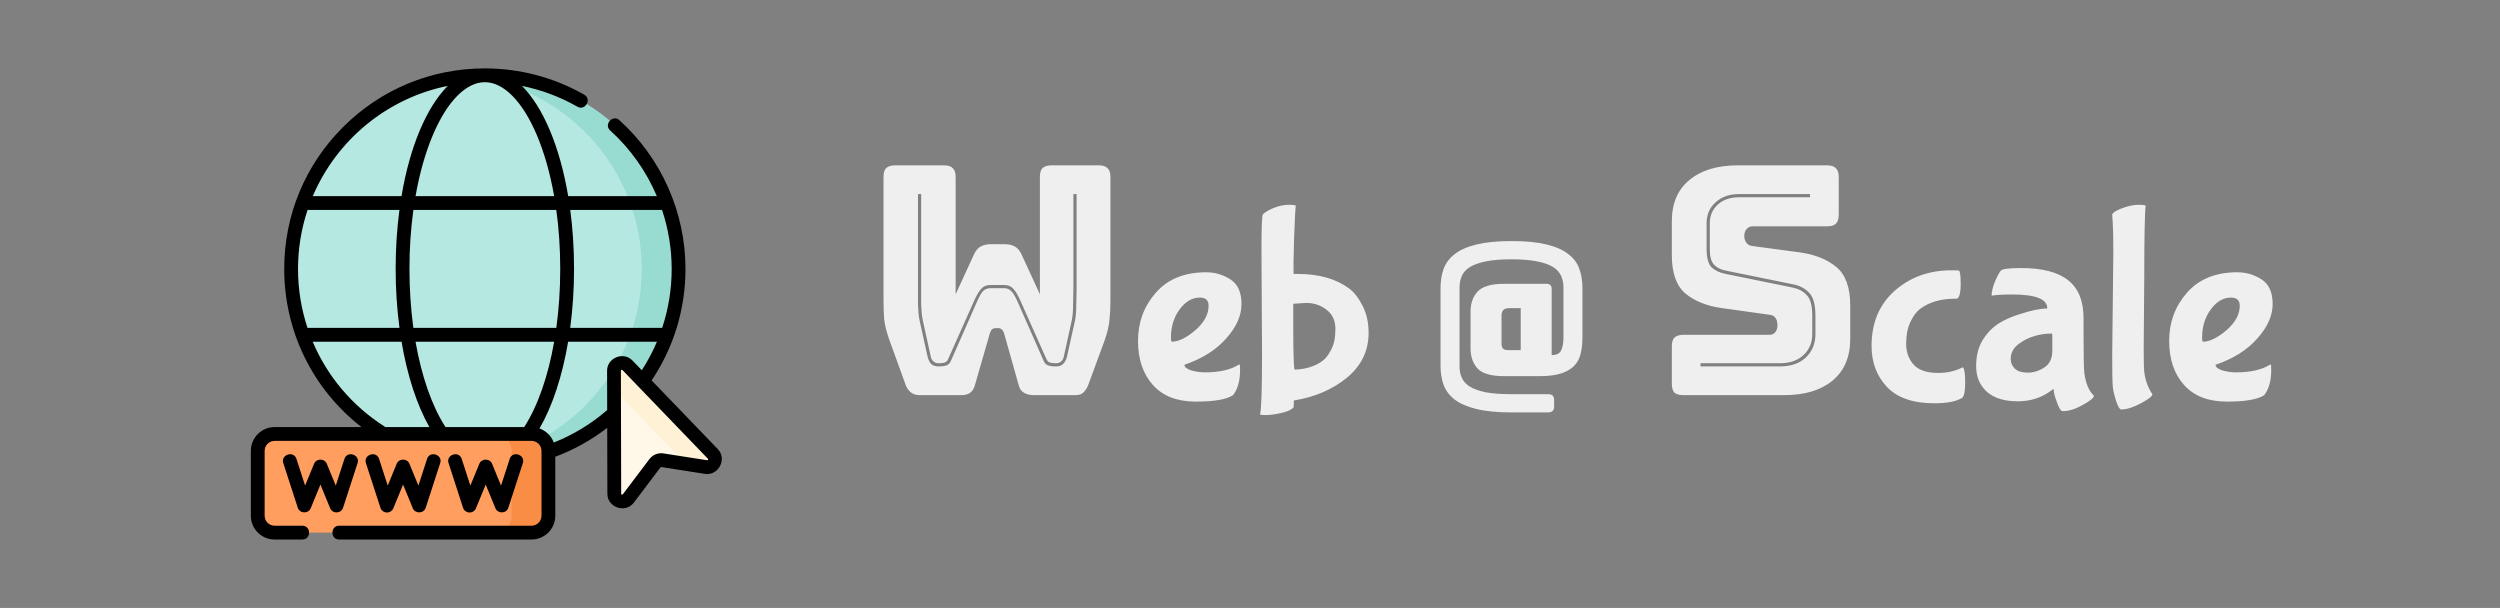 <svg width="329" height="80" viewBox="0 0 329 80" fill="none" xmlns="http://www.w3.org/2000/svg">
<rect x="0" y="0" width="329" height="80" fill="#808080" stroke="none"/>
<g clip-path="url(#clip0)">
<path d="M63.805 60.873C77.886 60.873 89.3 49.465 89.3 35.391C89.3 21.317 77.886 9.908 63.805 9.908C49.725 9.908 38.311 21.317 38.311 35.391C38.311 49.465 49.725 60.873 63.805 60.873Z" fill="#B5E8E0"/>
<path d="M63.805 9.908C62.988 9.908 62.181 9.948 61.383 10.023C74.328 11.243 84.456 22.134 84.456 35.391C84.456 48.648 74.328 59.539 61.383 60.758C62.181 60.833 62.988 60.873 63.805 60.873C77.886 60.873 89.3 49.464 89.3 35.391C89.3 21.317 77.886 9.908 63.805 9.908Z" fill="#97DBD1"/>
<path d="M80.801 48.782L80.839 64.981C80.841 65.966 82.093 66.383 82.686 65.598L86.19 60.962C86.418 60.66 86.794 60.508 87.169 60.566L92.912 61.464C93.885 61.615 94.494 60.445 93.811 59.736L82.569 48.067C81.927 47.4 80.799 47.856 80.801 48.782Z" fill="#FFF7E8"/>
<path d="M93.811 59.736L82.569 48.067C81.927 47.401 80.799 47.856 80.801 48.782L80.807 51.266L88.967 59.736C89.295 60.076 89.325 60.522 89.16 60.877L92.912 61.463C93.885 61.615 94.494 60.445 93.811 59.736Z" fill="#FFF1D6"/>
<path d="M69.949 70.092H36.138C34.912 70.092 33.918 69.098 33.918 67.872V59.331C33.918 58.105 34.912 57.111 36.138 57.111H69.949C71.175 57.111 72.169 58.105 72.169 59.331V67.872C72.169 69.098 71.175 70.092 69.949 70.092Z" fill="#FF9E5E"/>
<path d="M69.949 57.111H65.106C66.332 57.111 67.325 58.105 67.325 59.331V67.872C67.325 69.098 66.332 70.092 65.106 70.092H69.949C71.175 70.092 72.169 69.098 72.169 67.872V59.331C72.169 58.105 71.175 57.111 69.949 57.111Z" fill="#FA8D46"/>
<path d="M94.465 59.106L85.753 50.063C88.67 45.716 90.208 40.66 90.208 35.391C90.208 27.948 87.039 20.813 81.514 15.816C80.643 15.028 79.424 16.375 80.295 17.163C82.975 19.587 85.058 22.551 86.441 25.814H74.774C73.68 19.314 71.492 14.119 68.688 11.306C71.25 11.823 73.721 12.744 75.993 14.044C77.013 14.626 77.915 13.049 76.895 12.467C72.928 10.199 68.402 9 63.805 9C56.753 9 50.123 11.745 45.136 16.73C40.149 21.714 37.403 28.341 37.403 35.391C37.403 43.607 41.16 51.217 47.566 56.203H36.138C34.413 56.203 33.01 57.606 33.01 59.331V67.872C33.01 69.597 34.413 71 36.138 71H39.79C40.965 71 40.965 69.184 39.79 69.184H36.138C35.415 69.184 34.826 68.595 34.826 67.872V59.331C34.826 58.608 35.415 58.02 36.138 58.02H69.949C70.672 58.02 71.261 58.608 71.261 59.331V67.872C71.261 68.595 70.672 69.184 69.949 69.184H44.63C43.455 69.184 43.455 71 44.63 71H69.949C71.674 71 73.077 69.597 73.077 67.872V60.108C75.539 59.186 77.829 57.909 79.91 56.303L79.93 64.984C79.934 66.801 82.316 67.594 83.41 66.146L86.915 61.51C86.941 61.475 86.984 61.457 87.028 61.464L92.772 62.361C94.538 62.636 95.726 60.415 94.465 59.106ZM87.128 27.631C87.955 30.111 88.392 32.729 88.392 35.391C88.392 38.061 87.967 40.673 87.143 43.151H75.039C75.369 40.674 75.544 38.064 75.544 35.391C75.544 32.679 75.37 30.075 75.047 27.631H87.128ZM68.984 56.203H58.627C56.832 53.43 55.477 49.506 54.683 44.968H72.927C72.134 49.506 70.778 53.43 68.984 56.203ZM54.399 43.151C54.062 40.688 53.883 38.075 53.883 35.391C53.883 32.713 54.06 30.101 54.4 27.631H73.21C73.55 30.101 73.727 32.713 73.727 35.391C73.727 38.075 73.549 40.688 73.211 43.151H54.399ZM39.219 35.391C39.219 32.68 39.661 30.071 40.476 27.631H52.564C52.241 30.075 52.067 32.679 52.067 35.391C52.067 38.064 52.242 40.674 52.572 43.151H40.467C39.651 40.688 39.219 38.074 39.219 35.391ZM70.628 17.727C71.627 20.078 72.402 22.822 72.927 25.814H54.684C55.209 22.822 55.984 20.078 56.983 17.727C58.85 13.335 61.336 10.816 63.805 10.816C66.275 10.816 68.761 13.335 70.628 17.727ZM58.925 11.303C56.12 14.116 53.931 19.312 52.837 25.814H41.163C44.29 18.456 50.907 12.924 58.925 11.303ZM50.585 56.114C46.299 53.377 43.055 49.477 41.151 44.968H52.844C53.589 49.371 54.844 53.262 56.506 56.203H50.701C50.665 56.171 50.627 56.141 50.585 56.114ZM72.879 58.237C72.557 57.377 71.867 56.696 71.002 56.386C72.715 53.424 74.007 49.462 74.766 44.968H86.457C85.906 46.268 85.239 47.523 84.462 48.723L83.223 47.437C82.055 46.225 79.889 47.078 79.893 48.784L79.905 53.964C77.803 55.786 75.444 57.22 72.879 58.237ZM93.177 60.503C93.137 60.579 93.084 60.571 93.052 60.566L87.309 59.669C86.602 59.559 85.897 59.844 85.466 60.414L81.962 65.051C81.856 65.129 81.784 65.106 81.747 64.98L81.71 48.78C81.741 48.66 81.809 48.633 81.915 48.697L93.157 60.367C93.179 60.389 93.216 60.428 93.177 60.503Z" fill="black"/>
<path d="M45.151 66.818L47.056 60.945C47.419 59.828 45.691 59.268 45.329 60.385L44.187 63.904L43.009 61.037C42.707 60.301 41.631 60.301 41.329 61.037L40.151 63.904L39.01 60.385C38.648 59.268 36.919 59.828 37.282 60.945L39.187 66.818C39.441 67.599 40.578 67.646 40.891 66.883L42.169 63.772L43.447 66.883C43.762 67.649 44.896 67.606 45.151 66.818Z" fill="black"/>
<path d="M50.891 67.445C51.271 67.46 51.621 67.235 51.766 66.883L53.044 63.772L54.322 66.883C54.633 67.64 55.77 67.605 56.026 66.818L57.931 60.945C58.294 59.828 56.565 59.268 56.203 60.385L55.062 63.904L53.884 61.037C53.581 60.301 52.506 60.301 52.203 61.037L51.026 63.904L49.884 60.385C49.522 59.268 47.794 59.828 48.156 60.946L50.062 66.818C50.179 67.181 50.511 67.431 50.891 67.445Z" fill="black"/>
<path d="M61.766 67.445C62.144 67.46 62.495 67.236 62.64 66.883L63.918 63.772L65.196 66.883C65.507 67.64 66.645 67.605 66.9 66.818L68.806 60.945C69.168 59.828 67.44 59.268 67.078 60.385L65.936 63.904L64.758 61.037C64.456 60.301 63.38 60.301 63.078 61.037L61.9 63.904L60.758 60.385C60.396 59.268 58.668 59.828 59.031 60.945L60.936 66.818C61.054 67.181 61.385 67.431 61.766 67.445Z" fill="black"/>
</g>
<path d="M132.188 37.51H130.298C129.85 37.51 129.486 37.65 129.206 37.93C128.926 38.182 128.604 38.7 128.24 39.484L124.796 47.212C124.684 47.492 124.516 47.66 124.292 47.716C124.068 47.772 123.858 47.8 123.662 47.8H123.452C123.228 47.8 123.018 47.716 122.822 47.548C122.626 47.352 122.514 47.142 122.486 46.918L121.436 42.13C121.324 41.598 121.254 40.912 121.226 40.072C121.226 39.232 121.226 38.504 121.226 37.888V25.54H120.806V37.93C120.806 38.546 120.806 39.274 120.806 40.114C120.834 40.954 120.904 41.64 121.016 42.172L122.066 46.918C122.178 47.366 122.346 47.702 122.57 47.926C122.822 48.122 123.116 48.22 123.452 48.22H123.746C123.998 48.22 124.264 48.178 124.544 48.094C124.824 47.982 125.02 47.786 125.132 47.506L128.576 39.694C128.912 38.938 129.192 38.462 129.416 38.266C129.668 38.042 129.962 37.93 130.298 37.93H132.188C132.524 37.93 132.804 38.042 133.028 38.266C133.28 38.462 133.574 38.938 133.91 39.694L137.354 47.506C137.466 47.786 137.662 47.982 137.942 48.094C138.222 48.178 138.488 48.22 138.74 48.22H139.034C139.37 48.22 139.65 48.122 139.874 47.926C140.126 47.702 140.308 47.366 140.42 46.918L141.47 42.172C141.582 41.64 141.638 40.954 141.638 40.114C141.666 39.274 141.68 38.546 141.68 37.93V25.54H141.26V37.888C141.26 38.504 141.246 39.232 141.218 40.072C141.218 40.912 141.162 41.598 141.05 42.13L140 46.918C139.972 47.142 139.86 47.352 139.664 47.548C139.468 47.716 139.258 47.8 139.034 47.8H138.824C138.628 47.8 138.418 47.772 138.194 47.716C137.97 47.66 137.802 47.492 137.69 47.212L134.246 39.484C133.882 38.7 133.56 38.182 133.28 37.93C133 37.65 132.636 37.51 132.188 37.51ZM138.362 21.76H144.62C145.152 21.76 145.53 21.886 145.754 22.138C146.006 22.362 146.132 22.74 146.132 23.272V39.568C146.132 40.464 146.09 41.304 146.006 42.088C145.95 42.844 145.74 43.74 145.376 44.776L143.276 50.488C143.136 50.908 142.926 51.272 142.646 51.58C142.394 51.86 142.044 52 141.596 52H136.01C135.562 52 135.156 51.902 134.792 51.706C134.428 51.51 134.19 51.188 134.078 50.74L132.146 43.894C132.062 43.614 131.95 43.432 131.81 43.348C131.698 43.236 131.558 43.18 131.39 43.18H131.012C130.844 43.18 130.69 43.236 130.55 43.348C130.438 43.432 130.34 43.614 130.256 43.894L128.282 50.74C128.17 51.16 127.96 51.482 127.652 51.706C127.344 51.902 126.966 52 126.518 52H120.974C120.526 52 120.134 51.86 119.798 51.58C119.49 51.3 119.266 50.936 119.126 50.488L117.026 44.692C116.662 43.656 116.438 42.76 116.354 42.004C116.298 41.22 116.27 40.38 116.27 39.484V23.272C116.27 22.74 116.382 22.362 116.606 22.138C116.858 21.886 117.25 21.76 117.782 21.76H124.25C124.782 21.76 125.16 21.886 125.384 22.138C125.636 22.362 125.762 22.74 125.762 23.272V38.728L128.198 33.436C128.422 32.96 128.716 32.624 129.08 32.428C129.444 32.232 129.892 32.134 130.424 32.134H132.188C132.72 32.134 133.168 32.232 133.532 32.428C133.896 32.624 134.19 32.96 134.414 33.436L136.85 38.728V23.272C136.85 22.74 136.962 22.362 137.186 22.138C137.438 21.886 137.83 21.76 138.362 21.76ZM159.051 40.234C159.051 39.519 158.669 39.161 157.904 39.161C156.893 39.161 156.005 39.679 155.24 40.715C154.476 41.751 154.093 42.997 154.093 44.452C154.093 44.797 154.143 44.97 154.241 44.97C155.129 44.945 156.153 44.44 157.312 43.453C158.472 42.442 159.051 41.369 159.051 40.234ZM162.27 52C161.432 52.567 159.791 52.851 157.349 52.851C154.907 52.851 153.033 52.123 151.725 50.668C150.418 49.213 149.764 47.276 149.764 44.859C149.764 42.417 150.541 40.308 152.095 38.532C153.674 36.731 155.882 35.831 158.718 35.831C159.878 35.831 160.938 36.139 161.9 36.756C162.887 37.373 163.38 38.458 163.38 40.012C163.38 41.541 162.702 43.058 161.345 44.563C160.013 46.068 158.188 47.215 155.869 48.004C155.869 48.3 156.165 48.547 156.757 48.744C157.374 48.917 157.978 49.003 158.57 49.003C160.445 49.003 161.925 48.67 163.01 48.004C163.035 47.979 163.072 47.967 163.121 47.967C163.171 47.967 163.195 48.201 163.195 48.67C163.195 50.101 162.887 51.211 162.27 52ZM166.084 46.672L166.01 33.019C166.01 29.936 166.071 28.332 166.195 28.209C166.491 27.913 166.972 27.629 167.638 27.358C168.328 27.087 168.982 26.951 169.599 26.951C170.215 26.951 170.524 27 170.524 27.099C170.474 27.346 170.4 28.752 170.302 31.317C170.228 33.858 170.203 35.436 170.228 36.053H170.82C173.558 36.053 175.79 36.682 177.517 37.94C178.207 38.458 178.812 39.235 179.33 40.271C179.848 41.282 180.107 42.466 180.107 43.823C180.107 46.166 179.157 48.127 177.258 49.706C175.358 51.26 173.027 52.259 170.265 52.703C170.265 53.27 170.252 53.579 170.228 53.628C169.907 53.949 169.34 54.195 168.526 54.368C167.736 54.541 167.083 54.627 166.565 54.627C166.071 54.627 165.825 54.59 165.825 54.516C165.997 53.825 166.084 51.211 166.084 46.672ZM170.339 48.633C170.98 48.633 171.646 48.534 172.337 48.337C173.027 48.115 173.582 47.844 174.002 47.523C174.446 47.202 174.84 46.697 175.186 46.006C175.556 45.315 175.741 44.415 175.741 43.305C175.741 42.195 175.346 41.344 174.557 40.752C173.792 40.16 172.904 39.864 171.893 39.864L170.191 39.975V42.639C170.191 45.969 170.24 47.967 170.339 48.633ZM203.675 54.275H198.925C197.059 54.275 195.517 54.125 194.3 53.825C193.084 53.525 192.125 53.108 191.425 52.575C190.742 52.042 190.259 51.4 189.975 50.65C189.709 49.883 189.575 49.05 189.575 48.15V37.9C189.575 36.983 189.709 36.15 189.975 35.4C190.259 34.633 190.742 33.983 191.425 33.45C192.125 32.9 193.084 32.475 194.3 32.175C195.517 31.875 197.059 31.725 198.925 31.725C200.792 31.725 202.334 31.875 203.55 32.175C204.767 32.475 205.717 32.9 206.4 33.45C207.1 33.983 207.584 34.633 207.85 35.4C208.117 36.15 208.25 36.983 208.25 37.9V44.4C208.25 45.167 208.175 45.867 208.025 46.5C207.892 47.117 207.617 47.65 207.2 48.1C206.8 48.533 206.234 48.875 205.5 49.125C204.767 49.375 203.817 49.5 202.65 49.5H197.925C196.242 49.5 195.084 49.167 194.45 48.5C193.834 47.817 193.525 46.933 193.525 45.85V41.025C193.525 39.925 193.834 39.042 194.45 38.375C195.084 37.692 196.242 37.35 197.925 37.35H203.55C203.767 37.35 203.925 37.408 204.025 37.525C204.142 37.625 204.2 37.783 204.2 38V46.725C204.85 46.725 205.267 46.517 205.45 46.1C205.65 45.667 205.75 45.117 205.75 44.45V37.8C205.75 37.267 205.65 36.775 205.45 36.325C205.25 35.858 204.9 35.467 204.4 35.15C203.9 34.833 203.2 34.583 202.3 34.4C201.417 34.217 200.292 34.125 198.925 34.125C197.559 34.125 196.425 34.217 195.525 34.4C194.642 34.583 193.942 34.833 193.425 35.15C192.925 35.467 192.575 35.858 192.375 36.325C192.175 36.775 192.075 37.267 192.075 37.8V48.25C192.075 48.783 192.175 49.275 192.375 49.725C192.575 50.175 192.925 50.558 193.425 50.875C193.942 51.192 194.642 51.442 195.525 51.625C196.425 51.792 197.559 51.875 198.925 51.875H203.675C203.992 51.875 204.209 51.933 204.325 52.05C204.459 52.183 204.525 52.408 204.525 52.725V53.425C204.525 53.742 204.459 53.958 204.325 54.075C204.209 54.208 203.992 54.275 203.675 54.275ZM198.45 46.075H200.125V40.55H198.7C198.234 40.55 197.934 40.65 197.8 40.85C197.667 41.033 197.6 41.233 197.6 41.45V45.225C197.6 45.475 197.659 45.683 197.775 45.85C197.892 46 198.117 46.075 198.45 46.075ZM234.796 52H221.524C220.992 52 220.6 51.888 220.348 51.664C220.124 51.412 220.012 51.02 220.012 50.488V45.574C220.012 45.042 220.124 44.664 220.348 44.44C220.6 44.188 220.992 44.062 221.524 44.062H232.822C233.186 44.062 233.452 43.95 233.62 43.726C233.816 43.474 233.914 43.18 233.914 42.844C233.914 42.368 233.816 42.018 233.62 41.794C233.452 41.57 233.186 41.444 232.822 41.416L226.522 40.534C224.562 40.254 222.98 39.61 221.776 38.602C220.6 37.594 220.012 35.914 220.012 33.562V29.152C220.012 26.772 220.782 24.952 222.322 23.692C223.862 22.404 225.99 21.76 228.706 21.76H240.466C240.998 21.76 241.376 21.886 241.6 22.138C241.852 22.362 241.978 22.74 241.978 23.272V28.27C241.978 28.802 241.852 29.194 241.6 29.446C241.376 29.67 240.998 29.782 240.466 29.782H230.68C230.316 29.782 230.036 29.908 229.84 30.16C229.644 30.384 229.546 30.678 229.546 31.042C229.546 31.406 229.644 31.714 229.84 31.966C230.036 32.218 230.316 32.358 230.68 32.386L236.938 33.226C238.898 33.506 240.48 34.15 241.684 35.158C242.888 36.166 243.49 37.846 243.49 40.198V44.608C243.49 46.988 242.706 48.822 241.138 50.11C239.598 51.37 237.484 52 234.796 52ZM238.198 25.54H228.874C227.586 25.54 226.55 25.904 225.766 26.632C224.982 27.332 224.59 28.242 224.59 29.362V32.806C224.59 33.954 224.814 34.752 225.262 35.2C225.738 35.62 226.34 35.9 227.068 36.04L235.93 37.846C236.714 38.014 237.33 38.35 237.778 38.854C238.254 39.33 238.492 40.226 238.492 41.542V43.978C238.492 45.098 238.1 46.022 237.316 46.75C236.56 47.45 235.538 47.8 234.25 47.8H223.792V48.22H234.25C235.678 48.22 236.812 47.828 237.652 47.044C238.492 46.232 238.912 45.21 238.912 43.978V41.542C238.912 40.086 238.632 39.078 238.072 38.518C237.54 37.958 236.854 37.594 236.014 37.426L227.152 35.62C226.508 35.508 225.99 35.256 225.598 34.864C225.206 34.472 225.01 33.786 225.01 32.806V29.362C225.01 28.382 225.36 27.57 226.06 26.926C226.76 26.282 227.698 25.96 228.874 25.96H238.198V25.54ZM254.585 53.073C251.773 53.073 249.688 52.358 248.332 50.927C246.975 49.496 246.297 47.696 246.297 45.525C246.297 42.491 247.308 40.074 249.331 38.273C251.378 36.472 253.869 35.572 256.805 35.572C257.372 35.572 257.705 35.584 257.804 35.609C257.952 35.732 258.026 36.324 258.026 37.385C258.026 38.446 257.878 39.087 257.582 39.309H257.323C255.423 39.309 253.882 39.753 252.698 40.641C252.204 41.011 251.773 41.591 251.403 42.38C251.033 43.169 250.848 44.119 250.848 45.229C250.848 46.339 251.181 47.264 251.847 48.004C252.513 48.719 253.586 49.077 255.066 49.077C256.225 49.077 257.249 48.855 258.137 48.411C258.235 48.362 258.297 48.337 258.322 48.337C258.519 48.534 258.618 49.2 258.618 50.335C258.618 51.47 258.482 52.148 258.211 52.37C257.397 52.839 256.188 53.073 254.585 53.073ZM274.193 43.749C274.193 46.832 274.23 48.633 274.304 49.151C274.501 50.508 274.92 51.482 275.562 52.074C275.562 52.345 275.068 52.752 274.082 53.295C273.12 53.838 272.244 54.109 271.455 54.109C271.233 54.109 270.998 53.776 270.752 53.11C270.505 52.469 270.357 51.988 270.308 51.667C270.283 51.346 270.258 51.186 270.234 51.186L270.123 51.26C268.815 52.296 267.286 52.814 265.535 52.814C263.783 52.814 262.427 52.395 261.465 51.556C260.527 50.693 260.059 49.57 260.059 48.189C260.059 46.808 260.355 45.648 260.947 44.711C261.563 43.749 262.279 43.021 263.093 42.528C263.907 42.035 264.807 41.64 265.794 41.344C267.298 40.851 268.482 40.604 269.346 40.604L269.42 40.567C269.42 39.358 267.89 38.754 264.832 38.754C263.623 38.754 262.723 38.803 262.131 38.902H262.094C262.094 38.409 262.242 37.792 262.538 37.052C262.858 36.312 263.117 35.831 263.315 35.609C263.537 35.387 264.425 35.276 265.979 35.276C268.791 35.276 270.863 35.819 272.195 36.904C273.527 37.965 274.193 39.617 274.193 41.862V43.749ZM270.086 46.117V44.711C270.086 44.168 270.073 43.897 270.049 43.897C268.396 43.897 266.965 44.329 265.757 45.192C264.992 45.735 264.61 46.413 264.61 47.227C264.61 47.745 264.795 48.177 265.165 48.522C265.535 48.867 266.09 49.04 266.83 49.04C267.594 49.04 268.322 48.818 269.013 48.374C269.728 47.93 270.086 47.178 270.086 46.117ZM277.966 46.746L278.114 33.352C278.114 31.403 278.09 30.084 278.04 29.393C277.991 28.702 277.966 28.332 277.966 28.283C277.966 28.036 278.373 27.753 279.187 27.432C280.026 27.111 280.766 26.951 281.407 26.951C282.049 26.951 282.369 27 282.369 27.099C282.246 28.012 282.184 31.218 282.184 36.719L282.11 45.784C282.11 47.486 282.135 48.534 282.184 48.929C282.308 50.014 282.665 51.001 283.257 51.889C283.257 52.136 282.752 52.53 281.74 53.073C280.729 53.616 279.866 53.887 279.15 53.887C278.953 53.887 278.731 53.517 278.484 52.777C278.238 52.037 278.09 51.396 278.04 50.853C277.991 50.31 277.966 48.941 277.966 46.746ZM294.751 40.234C294.751 39.519 294.369 39.161 293.604 39.161C292.593 39.161 291.705 39.679 290.94 40.715C290.176 41.751 289.793 42.997 289.793 44.452C289.793 44.797 289.843 44.97 289.941 44.97C290.829 44.945 291.853 44.44 293.012 43.453C294.172 42.442 294.751 41.369 294.751 40.234ZM297.97 52C297.132 52.567 295.491 52.851 293.049 52.851C290.607 52.851 288.733 52.123 287.425 50.668C286.118 49.213 285.464 47.276 285.464 44.859C285.464 42.417 286.241 40.308 287.795 38.532C289.374 36.731 291.582 35.831 294.418 35.831C295.578 35.831 296.638 36.139 297.6 36.756C298.587 37.373 299.08 38.458 299.08 40.012C299.08 41.541 298.402 43.058 297.045 44.563C295.713 46.068 293.888 47.215 291.569 48.004C291.569 48.3 291.865 48.547 292.457 48.744C293.074 48.917 293.678 49.003 294.27 49.003C296.145 49.003 297.625 48.67 298.71 48.004C298.735 47.979 298.772 47.967 298.821 47.967C298.871 47.967 298.895 48.201 298.895 48.67C298.895 50.101 298.587 51.211 297.97 52Z" fill="#EFEFEF"/>
<defs>
<clipPath id="clip0">
<rect width="62" height="62" fill="white" transform="translate(33 9)"/>
</clipPath>
</defs>
</svg>
